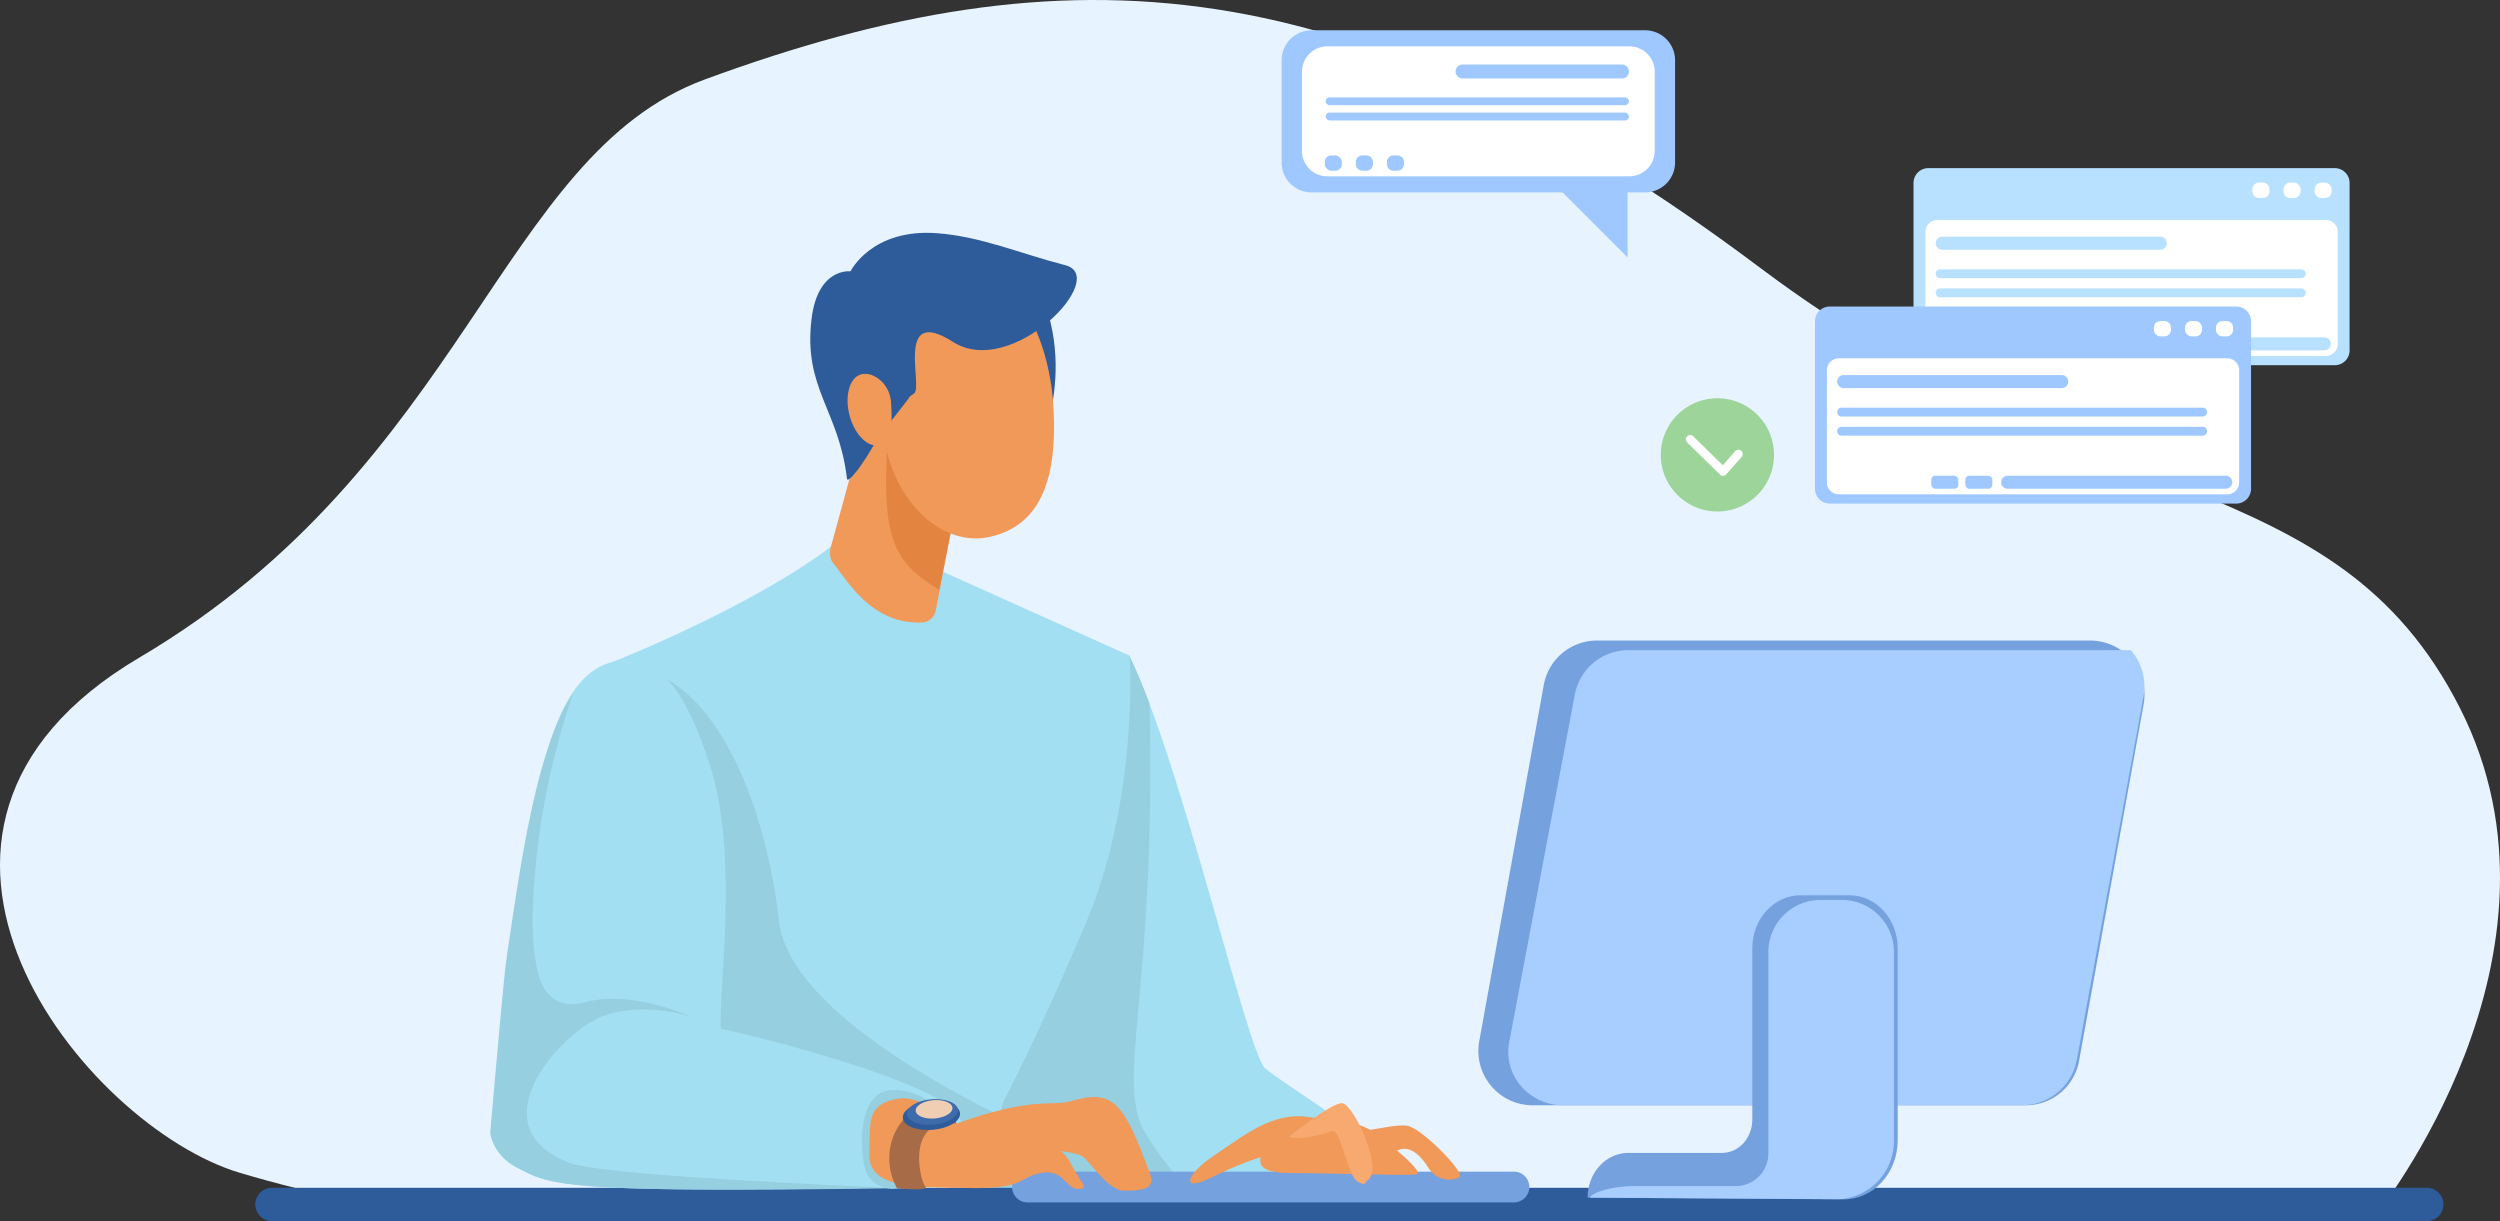 <svg id="Group_10070" data-name="Group 10070" xmlns="http://www.w3.org/2000/svg" width="778" height="380" viewBox="0 0 778 380">
  <rect x="0" y="0" width="778" height="380" fill="#333333" stroke="none"/>
  <path id="Path_8822" data-name="Path 8822" d="M2728.151,346.4s65.174-80.83,26.069-157.748-113.4-58.667-217.681-136.889C2409.946-43.2,2321.053-48.422,2208.063-6.908c-63.871,23.466-74.3,119.941-175.97,179.911-91.656,54.063-16.945,146.015,31.284,160.356s80.815,14.34,80.815,14.34Z" transform="translate(-1988.716 31.63)" fill="#e7f3fe"/>
  <path id="Path_8823" data-name="Path 8823" d="M2649.977,334.269c16.287,33.062,36.708,123.41,42.278,128.36s37.747,24.134,43.317,33.416,3.094,6.188.618,6.807-142.327,1.238-142.327,1.238,16.089-95.916,17.945-96.535S2649.977,334.269,2649.977,334.269Z" transform="translate(-2298.578 -130.212)" fill="#a2dff2"/>
  <path id="Path_8824" data-name="Path 8824" d="M2779.324,503.641c-25.685.179-52.79.321-67.71.394l20.429-122.171c10.9-21.125,24.124-47.595,24.124-47.595,2.053,4.168,4.172,9.247,6.319,14.951,2.118,91.76-11.1,117.48-1.17,133.83C2769.061,495.808,2776.132,501.516,2779.324,503.641Z" transform="translate(-2404.734 -130.212)" fill="#96cfe0"/>
  <path id="Path_8825" data-name="Path 8825" d="M2025.4,640.94h670.59a5.18,5.18,0,0,0,0-10.36H2025.4a5.18,5.18,0,0,0,0,10.36Z" transform="translate(-1940.773 -260.94)" fill="#2e5b9a"/>
  <path id="Path_8826" data-name="Path 8826" d="M2831.986,262.858c-23.228,21.442-74.933,41.774-74.933,41.774s-7.855,72.581-2.495,113.677,2.382,49.435,2.382,49.435h106.612s14.308-19.856,40.5-81.6c16.677-39.309,13.7-83.383,13.7-83.383l-64.921-29.185Z" transform="translate(-2566.195 -98.707)" fill="#a2dff2"/>
  <path id="Path_8827" data-name="Path 8827" d="M2937.847,502.354H2831.235s2.977-8.339-2.382-49.435c-4.414-33.84.133-89.025,1.876-107.459l9.7-4.155c24.341,7.014,38.368,43.319,42.494,78.8,2.76,23.74,42.091,47.11,67.818,59.977C2942.284,496.193,2937.847,502.354,2937.847,502.354Z" transform="translate(-2640.471 -133.316)" fill="#96cfe0"/>
  <path id="Path_8828" data-name="Path 8828" d="M2815.661,129.544c12.851,28.622-2.573,55.138-2.106,54.02s-19.451-48.326-19.451-48.326Z" transform="translate(-2492.261 -39.592)" fill="#2e5b9a"/>
  <path id="Path_8829" data-name="Path 8829" d="M2857.9,167.419l-16.3,59.574a5.393,5.393,0,0,0,1.031,4.825c3.823,4.709,9.267,14.4,20.247,17.5a27.214,27.214,0,0,0,6.895.773,4.652,4.652,0,0,0,4.592-3.765l10.92-56.5Z" transform="translate(-2583.157 -56.342)" fill="#f09959"/>
  <path id="Path_8830" data-name="Path 8830" d="M2843.508,176.33l5.958,2.441,18.315,14.986-9.832,50.1C2841.277,233.458,2838.846,226.442,2843.508,176.33Z" transform="translate(-2565.663 -60.272)" fill="#e38540"/>
  <path id="Path_8831" data-name="Path 8831" d="M2795.566,174.725c3.608,19.6,18.272,32.852,32.754,29.6s21.391-15.932,19.69-41.365c-1.333-19.952-11.172-41.64-25.655-38.392S2791.959,155.127,2795.566,174.725Z" transform="translate(-2520.246 -37.261)" fill="#f09959"/>
  <path id="Path_8832" data-name="Path 8832" d="M2879.793,337.219c-21.57,4.871-25.578,48.683-32.592,94.89-.807,5.318-4.95,50.332-4.95,50.332a13.779,13.779,0,0,0,7.839,12.377c7.05,3.525,9.9,6.188,50.745,6.6,39.226.4,89.8-1.237,89.8-1.237s.448-14.6-3.575-21.728c-6.052-10.727-68.073-26.129-73.849-26.954-.825-11.552,5.7-53.348-3.3-81.687-6.188-19.494-12.842-29.7-21.176-32.373A16.735,16.735,0,0,0,2879.793,337.219Z" transform="translate(-2688.876 -131.294)" fill="#a2dff2"/>
  <path id="Path_8833" data-name="Path 8833" d="M3009,509.2c-19.338.291-45.877.568-67.622.349-40.844-.412-43.7-3.076-50.745-6.6-8.251-4.126-8.664-11.139-8.664-11.139s4.17-47.9,4.951-53.22c4.539-30.943,9.442-66.35,20.854-83.44a233.341,233.341,0,0,0-12.646,69.3c-.1,5.738.432,13.6,2.107,19.086,1.856,6.085,6.6,9.9,14.027,7.839,14.852-4.126,33.417,4.538,33.417,4.538s-14.027-4.951-27.229-.412-40.431,34.655-10.726,45.794C2915.81,504.708,2970.254,507.487,3009,509.2Z" transform="translate(-2729.407 -139.424)" fill="#96cfe0"/>
  <path id="Path_8834" data-name="Path 8834" d="M2868.815,585.431s-5.5-9.352-16.778-9.352-10.451,18.428-8.8,24.479,8.252,6.326,8.252,6.326l24.2-1.1Z" transform="translate(-2574.045 -236.895)" fill="#96cfe0"/>
  <path id="Rectangle_209" data-name="Rectangle 209" d="M4.785,0H156.164a4.785,4.785,0,0,1,4.785,4.785v0a4.785,4.785,0,0,1-4.785,4.785H4.785A4.785,4.785,0,0,1,0,4.785v0A4.785,4.785,0,0,1,4.785,0Z" transform="translate(314.976 364.618)" fill="#75a1de"/>
  <path id="Path_8835" data-name="Path 8835" d="M2768.005,588.275c23.654-8.526,29.859-5.316,35.205-6.876,13.2-3.851,16.5-.55,25.029,22.828,1.7,4.658-3.3,4.951-8.251,4.951s-11-9.627-12.927-10.727-7.152-1.65-7.152-1.65,1.65,0,4.126,4.951,5.5,6.876,1.65,6.876-4.4-6.326-11.552-4.951-4.4,4.951-22.278,4.676-31.37,0-31.08-10.726c.275-10.177-.852-15.265,8.8-17.053C2757,579.2,2768.005,588.275,2768.005,588.275Z" transform="translate(-2470.241 -238.64)" fill="#f09959"/>
  <path id="Path_8836" data-name="Path 8836" d="M2869.992,589.788c-15.815-1.788-11.174,17.912-9.523,19.562s-8.805.58-8.805.58a19.1,19.1,0,0,1-.787-16.979c4.125-9.077,12.376-9.489,12.376-9.489l7.014,3.851Z" transform="translate(-2572.512 -240.153)" fill="#a86b48"/>
  <path id="Path_8837" data-name="Path 8837" d="M2847.419,587.587c.2,2.441,4.353,4.088,9.267,3.677s8.732-2.723,8.528-5.164-4.353-4.088-9.266-3.677S2847.215,585.145,2847.419,587.587Z" transform="translate(-2566.455 -239.666)" fill="#2e5b9a"/>
  <path id="Path_8838" data-name="Path 8838" d="M2848.562,585.855c.182,2.181,3.888,3.652,8.279,3.285s7.8-2.433,7.619-4.614-3.889-3.652-8.28-3.286S2848.379,583.673,2848.562,585.855Z" transform="translate(-2566.341 -239.148)" fill="#3e6bab"/>
  <path id="Path_8839" data-name="Path 8839" d="M2851.625,585.078c.131,1.57,2.8,2.629,5.959,2.365s5.616-1.751,5.486-3.321-2.8-2.629-5.96-2.365S2851.495,583.508,2851.625,585.078Z" transform="translate(-2566.664 -239.382)" fill="#f0ceb4"/>
  <g id="Group_10060" data-name="Group 10060" transform="translate(460.082 199.337)">
    <path id="Path_8840" data-name="Path 8840" d="M2203.478,470.45h153.706a16.82,16.82,0,0,0,16.479-13.917l20.046-110.656a16.92,16.92,0,0,0-16.479-20.055H2223.525a16.818,16.818,0,0,0-16.478,13.918L2187,450.4A16.919,16.919,0,0,0,2203.478,470.45Z" transform="translate(-2186.719 -325.822)" fill="#75a1de"/>
    <path id="Path_8841" data-name="Path 8841" d="M2187.006,453.173l20.459-108.366a16.98,16.98,0,0,1,16.818-13.63h156.2a17.26,17.26,0,0,1,3.922,14.449L2363.657,458.6a17.342,17.342,0,0,1-17.057,14.21H2203.824C2193.143,472.812,2185.077,463.392,2187.006,453.173Z" transform="translate(-2177.428 -328.185)" fill="#a8ceff"/>
    <path id="Path_8842" data-name="Path 8842" d="M2336.8,547.852h29.179c5.2,0,9.422-4.635,9.422-10.352V484.152c0-9.1,6.715-16.476,15-16.476h15.243c8.282,0,15,7.376,15,16.476V543.9c0,10.217-7.57,18.481-16.87,18.417l-79.635-.547C2324.138,554.082,2329.809,547.852,2336.8,547.852Z" transform="translate(-2290.164 -388.406)" fill="#75a1de"/>
    <path id="Path_8843" data-name="Path 8843" d="M2420.748,486.494v58.83a18.134,18.134,0,0,1-16.816,18.083l-77.719-.486c.008-1.273,6.134-3.593,13.7-3.593h31.565a10.192,10.192,0,0,0,10.193-10.193V486.494a16.223,16.223,0,0,1,16.223-16.223h6.629A16.223,16.223,0,0,1,2420.748,486.494Z" transform="translate(-2291.43 -389.551)" fill="#a8ceff"/>
  </g>
  <path id="Path_8844" data-name="Path 8844" d="M2627.148,595.91c-11.745-6.525-26.1-4.35-31.32,2.175s-6.09,10.875,5.655,10.875,35.235.87,39.15.435S2627.148,595.91,2627.148,595.91Z" transform="translate(-2199.97 -243.906)" fill="#f09959"/>
  <path id="Path_8845" data-name="Path 8845" d="M2687.9,591.455c-12.615-3.044-21.234,4.3-31.754,11.31-9.135,6.09-10.971,12.01-.87,6.96,14.789-7.395,23.49-8.265,23.49-8.265Z" transform="translate(-2278.085 -243.367)" fill="#f09959"/>
  <path id="Path_8846" data-name="Path 8846" d="M2568.563,597.6c6.371,0,11.932-2.032,16.429-1.657s18.738,14.99,16.489,16.114a5.135,5.135,0,0,1-.524.224,7.673,7.673,0,0,1-9.1-3.193c-2.015-3.234-5.294-7-9.11-5.651a40.5,40.5,0,0,1-13.056,2.032Z" transform="translate(-2147.322 -245.641)" fill="#f09959"/>
  <path id="Path_8847" data-name="Path 8847" d="M2641.38,607.811c6.525-2.61-3.915-24.36-7.4-24.36s-16.53,10.44-16.53,10.44,3.07,1.732,13.485-1.74c2.61-.87,4.785,13.92,7.831,15.66S2641.38,607.811,2641.38,607.811Z" transform="translate(-2216.372 -240.148)" fill="#f7a96f"/>
  <path id="Path_8848" data-name="Path 8848" d="M2807.334,157.065c-2.066.214-3.954,6.113-9.34,13.77-.5.713-4,5.445-4.183,3.871-2.5-21.447-13.667-28.107-11.008-49.8,1.96-15.992,12.112-14.722,12.112-14.722s6.548-13.381,26.933-11.862c13.658,1.018,25.834,6.339,39.912,9.963s-16.656,35.536-34.919,23.877-9.244,14.022-12.126,16.014c-1.08.747-1.545.971-1.774,1.651" transform="translate(-2530.237 -25.749)" fill="#2e5b9a"/>
  <path id="Path_8849" data-name="Path 8849" d="M2886.3,190.189c1.754,6.036,6.042,9.936,9.577,8.71s3.64-6.131,3.223-13.149c-.376-6.327-6.042-9.936-9.576-8.71S2884.55,184.153,2886.3,190.189Z" transform="translate(-2621.8 -60.462)" fill="#f09959"/>
  <g id="Group_10065" data-name="Group 10065" transform="translate(564.823 52.325)">
    <g id="Group_10062" data-name="Group 10062" transform="translate(30.666 0)">
      <path id="Rectangle_210" data-name="Rectangle 210" d="M4.6,0h126.5a4.6,4.6,0,0,1,4.6,4.6V56.727a4.6,4.6,0,0,1-4.6,4.6H4.6a4.6,4.6,0,0,1-4.6-4.6V4.6A4.6,4.6,0,0,1,4.6,0Z" transform="translate(0)" fill="#b7e1ff"/>
      <path id="Rectangle_211" data-name="Rectangle 211" d="M3.719,0H124.571a3.719,3.719,0,0,1,3.719,3.719v34.9a3.72,3.72,0,0,1-3.72,3.72H3.719A3.719,3.719,0,0,1,0,38.62V3.719A3.719,3.719,0,0,1,3.719,0Z" transform="translate(3.711 16.113)" fill="#fff"/>
      <g id="Group_10061" data-name="Group 10061" transform="translate(105.468 4.513)">
        <rect id="Rectangle_212" data-name="Rectangle 212" width="5.317" height="4.785" rx="2.062" transform="translate(19.333)" fill="#fff"/>
        <path id="Rectangle_213" data-name="Rectangle 213" d="M2.06,0H3.255A2.062,2.062,0,0,1,5.316,2.062v.662A2.062,2.062,0,0,1,3.255,4.785H2.062A2.062,2.062,0,0,1,0,2.724V2.06A2.06,2.06,0,0,1,2.06,0Z" transform="translate(9.667)" fill="#fff"/>
        <path id="Rectangle_214" data-name="Rectangle 214" d="M2.061,0H3.255A2.062,2.062,0,0,1,5.316,2.062v.662A2.062,2.062,0,0,1,3.255,4.785H2.062A2.062,2.062,0,0,1,0,2.724V2.061A2.061,2.061,0,0,1,2.061,0Z" transform="translate(0)" fill="#fff"/>
      </g>
      <path id="Path_8850" data-name="Path 8850" d="M2176.3,104.241h67.859a2.03,2.03,0,1,0,0-4.06H2176.3a2.03,2.03,0,1,0,0,4.06Z" transform="translate(-2167.369 -78.848)" fill="#b7e1ff"/>
      <path id="Path_8851" data-name="Path 8851" d="M2084.964,160.288h67.86a2.03,2.03,0,1,0,0-4.06h-67.86a2.03,2.03,0,0,0,0,4.06Z" transform="translate(-2024.994 -103.575)" fill="#b7e1ff"/>
      <rect id="Rectangle_215" data-name="Rectangle 215" width="8.409" height="4.06" rx="1.242" transform="translate(46.776 52.653)" fill="#b7e1ff"/>
      <rect id="Rectangle_216" data-name="Rectangle 216" width="8.41" height="4.06" rx="1.242" transform="translate(36.19 52.653)" fill="#b7e1ff"/>
      <path id="Path_8852" data-name="Path 8852" d="M2098.324,121.1H2210.7a1.377,1.377,0,0,0,0-2.755H2098.324a1.377,1.377,0,1,0,0,2.755Z" transform="translate(-2090.045 -86.862)" fill="#b7e1ff"/>
      <path id="Path_8853" data-name="Path 8853" d="M2098.324,131.738H2210.7a1.377,1.377,0,1,0,0-2.754H2098.324a1.377,1.377,0,1,0,0,2.754Z" transform="translate(-2090.045 -91.556)" fill="#b7e1ff"/>
    </g>
    <g id="Group_10064" data-name="Group 10064" transform="translate(0 43.062)">
      <path id="Rectangle_217" data-name="Rectangle 217" d="M4.6,0h126.5a4.605,4.605,0,0,1,4.605,4.605V56.726a4.605,4.605,0,0,1-4.605,4.605H4.605A4.605,4.605,0,0,1,0,56.727V4.6A4.6,4.6,0,0,1,4.6,0Z" fill="#9ec8ff"/>
      <path id="Rectangle_218" data-name="Rectangle 218" d="M3.72,0H124.572a3.719,3.719,0,0,1,3.719,3.719v34.9a3.72,3.72,0,0,1-3.72,3.72H3.719A3.719,3.719,0,0,1,0,38.62V3.72A3.72,3.72,0,0,1,3.72,0Z" transform="translate(3.711 16.114)" fill="#fff"/>
      <g id="Group_10063" data-name="Group 10063" transform="translate(105.467 4.514)">
        <path id="Rectangle_219" data-name="Rectangle 219" d="M2.061,0H3.255A2.062,2.062,0,0,1,5.316,2.062v.662A2.062,2.062,0,0,1,3.255,4.785H2.062A2.062,2.062,0,0,1,0,2.724V2.061A2.061,2.061,0,0,1,2.061,0Z" transform="translate(19.334)" fill="#fff"/>
        <rect id="Rectangle_220" data-name="Rectangle 220" width="5.317" height="4.785" rx="2.062" transform="translate(9.667)" fill="#fff"/>
        <path id="Rectangle_221" data-name="Rectangle 221" d="M2.062,0H3.256A2.062,2.062,0,0,1,5.318,2.062v.661A2.063,2.063,0,0,1,3.255,4.785H2.063A2.063,2.063,0,0,1,0,2.723V2.062A2.062,2.062,0,0,1,2.062,0Z" transform="translate(0)" fill="#fff"/>
      </g>
      <path id="Path_8854" data-name="Path 8854" d="M2231.176,181.3h67.859a2.03,2.03,0,1,0,0-4.06h-67.859a2.03,2.03,0,0,0,0,4.06Z" transform="translate(-2222.245 -155.909)" fill="#9ec8ff"/>
      <path id="Path_8855" data-name="Path 8855" d="M2139.841,237.349H2207.7a2.03,2.03,0,1,0,0-4.06h-67.859a2.03,2.03,0,1,0,0,4.06Z" transform="translate(-2079.87 -180.636)" fill="#9ec8ff"/>
      <rect id="Rectangle_222" data-name="Rectangle 222" width="8.41" height="4.06" rx="1.242" transform="translate(46.776 52.653)" fill="#9ec8ff"/>
      <rect id="Rectangle_223" data-name="Rectangle 223" width="8.41" height="4.06" rx="1.242" transform="translate(36.191 52.653)" fill="#9ec8ff"/>
      <path id="Path_8856" data-name="Path 8856" d="M2153.2,198.16h112.374a1.377,1.377,0,0,0,0-2.755H2153.2a1.377,1.377,0,0,0,0,2.755Z" transform="translate(-2144.922 -163.922)" fill="#9ec8ff"/>
      <path id="Path_8857" data-name="Path 8857" d="M2153.2,208.8h112.374a1.377,1.377,0,0,0,0-2.755H2153.2a1.377,1.377,0,0,0,0,2.755Z" transform="translate(-2144.922 -168.616)" fill="#9ec8ff"/>
    </g>
  </g>
  <g id="Group_10067" data-name="Group 10067" transform="translate(516.84 123.947)">
    <path id="Path_8858" data-name="Path 8858" d="M2393.547,208.056a17.616,17.616,0,1,0,17.616-17.616A17.616,17.616,0,0,0,2393.547,208.056Z" transform="translate(-2393.547 -190.44)" fill="#9cd499"/>
    <g id="Group_10066" data-name="Group 10066" transform="translate(7.801 11.438)">
      <path id="Path_8859" data-name="Path 8859" d="M2422.544,223.6h.05a1.344,1.344,0,0,0,.957-.454l4.785-5.438a1.341,1.341,0,1,0-2.013-1.772l-3.851,4.376-9.212-9.016a1.341,1.341,0,1,0-1.876,1.917l10.222,10A1.342,1.342,0,0,0,2422.544,223.6Z" transform="translate(-2410.981 -210.909)" fill="#fff"/>
    </g>
  </g>
  <g id="Group_10069" data-name="Group 10069" transform="translate(398.833 9.421)">
    <path id="Rectangle_224" data-name="Rectangle 224" d="M9.342,0H113.109a9.342,9.342,0,0,1,9.342,9.342V41.119a9.341,9.341,0,0,1-9.341,9.341H9.341A9.341,9.341,0,0,1,0,41.119V9.342A9.342,9.342,0,0,1,9.342,0Z" transform="translate(0 0)" fill="#9ec8ff"/>
    <path id="Path_8860" data-name="Path 8860" d="M2507.343,58.555v27.84l-32.081-32.081S2506.69,58.555,2507.343,58.555Z" transform="translate(-2399.682 -15.708)" fill="#9ec8ff"/>
    <path id="Rectangle_225" data-name="Rectangle 225" d="M7.92,0h93.945a7.919,7.919,0,0,1,7.919,7.919V32.534a7.921,7.921,0,0,1-7.921,7.921H7.919A7.919,7.919,0,0,1,0,32.535V7.92A7.92,7.92,0,0,1,7.92,0Z" transform="translate(6.333 5.003)" fill="#fff"/>
    <path id="Path_8861" data-name="Path 8861" d="M2476.658,8.65h49.59a2.175,2.175,0,0,0,0-4.35h-49.59a2.175,2.175,0,0,0,0,4.35Z" transform="translate(-2420.327 6.357)" fill="#9ec8ff"/>
    <rect id="Rectangle_226" data-name="Rectangle 226" width="94.394" height="2.443" rx="1.222" transform="translate(13.702 20.88)" fill="#9ec8ff"/>
    <rect id="Rectangle_227" data-name="Rectangle 227" width="94.394" height="2.443" rx="1.222" transform="translate(13.702 25.614)" fill="#9ec8ff"/>
    <g id="Group_10068" data-name="Group 10068" transform="translate(13.436 38.932)">
      <path id="Rectangle_228" data-name="Rectangle 228" d="M2.062,0H3.254A2.063,2.063,0,0,1,5.317,2.063v.661A2.062,2.062,0,0,1,3.255,4.785H2.062A2.062,2.062,0,0,1,0,2.724V2.062A2.062,2.062,0,0,1,2.062,0Z" transform="translate(19.333)" fill="#9ec8ff"/>
      <path id="Rectangle_229" data-name="Rectangle 229" d="M2.061,0H3.255A2.062,2.062,0,0,1,5.316,2.062v.662A2.062,2.062,0,0,1,3.255,4.785H2.062A2.062,2.062,0,0,1,0,2.724V2.061A2.061,2.061,0,0,1,2.061,0Z" transform="translate(9.667)" fill="#9ec8ff"/>
      <rect id="Rectangle_230" data-name="Rectangle 230" width="5.317" height="4.785" rx="2.062" transform="translate(0)" fill="#9ec8ff"/>
    </g>
  </g>
</svg>
